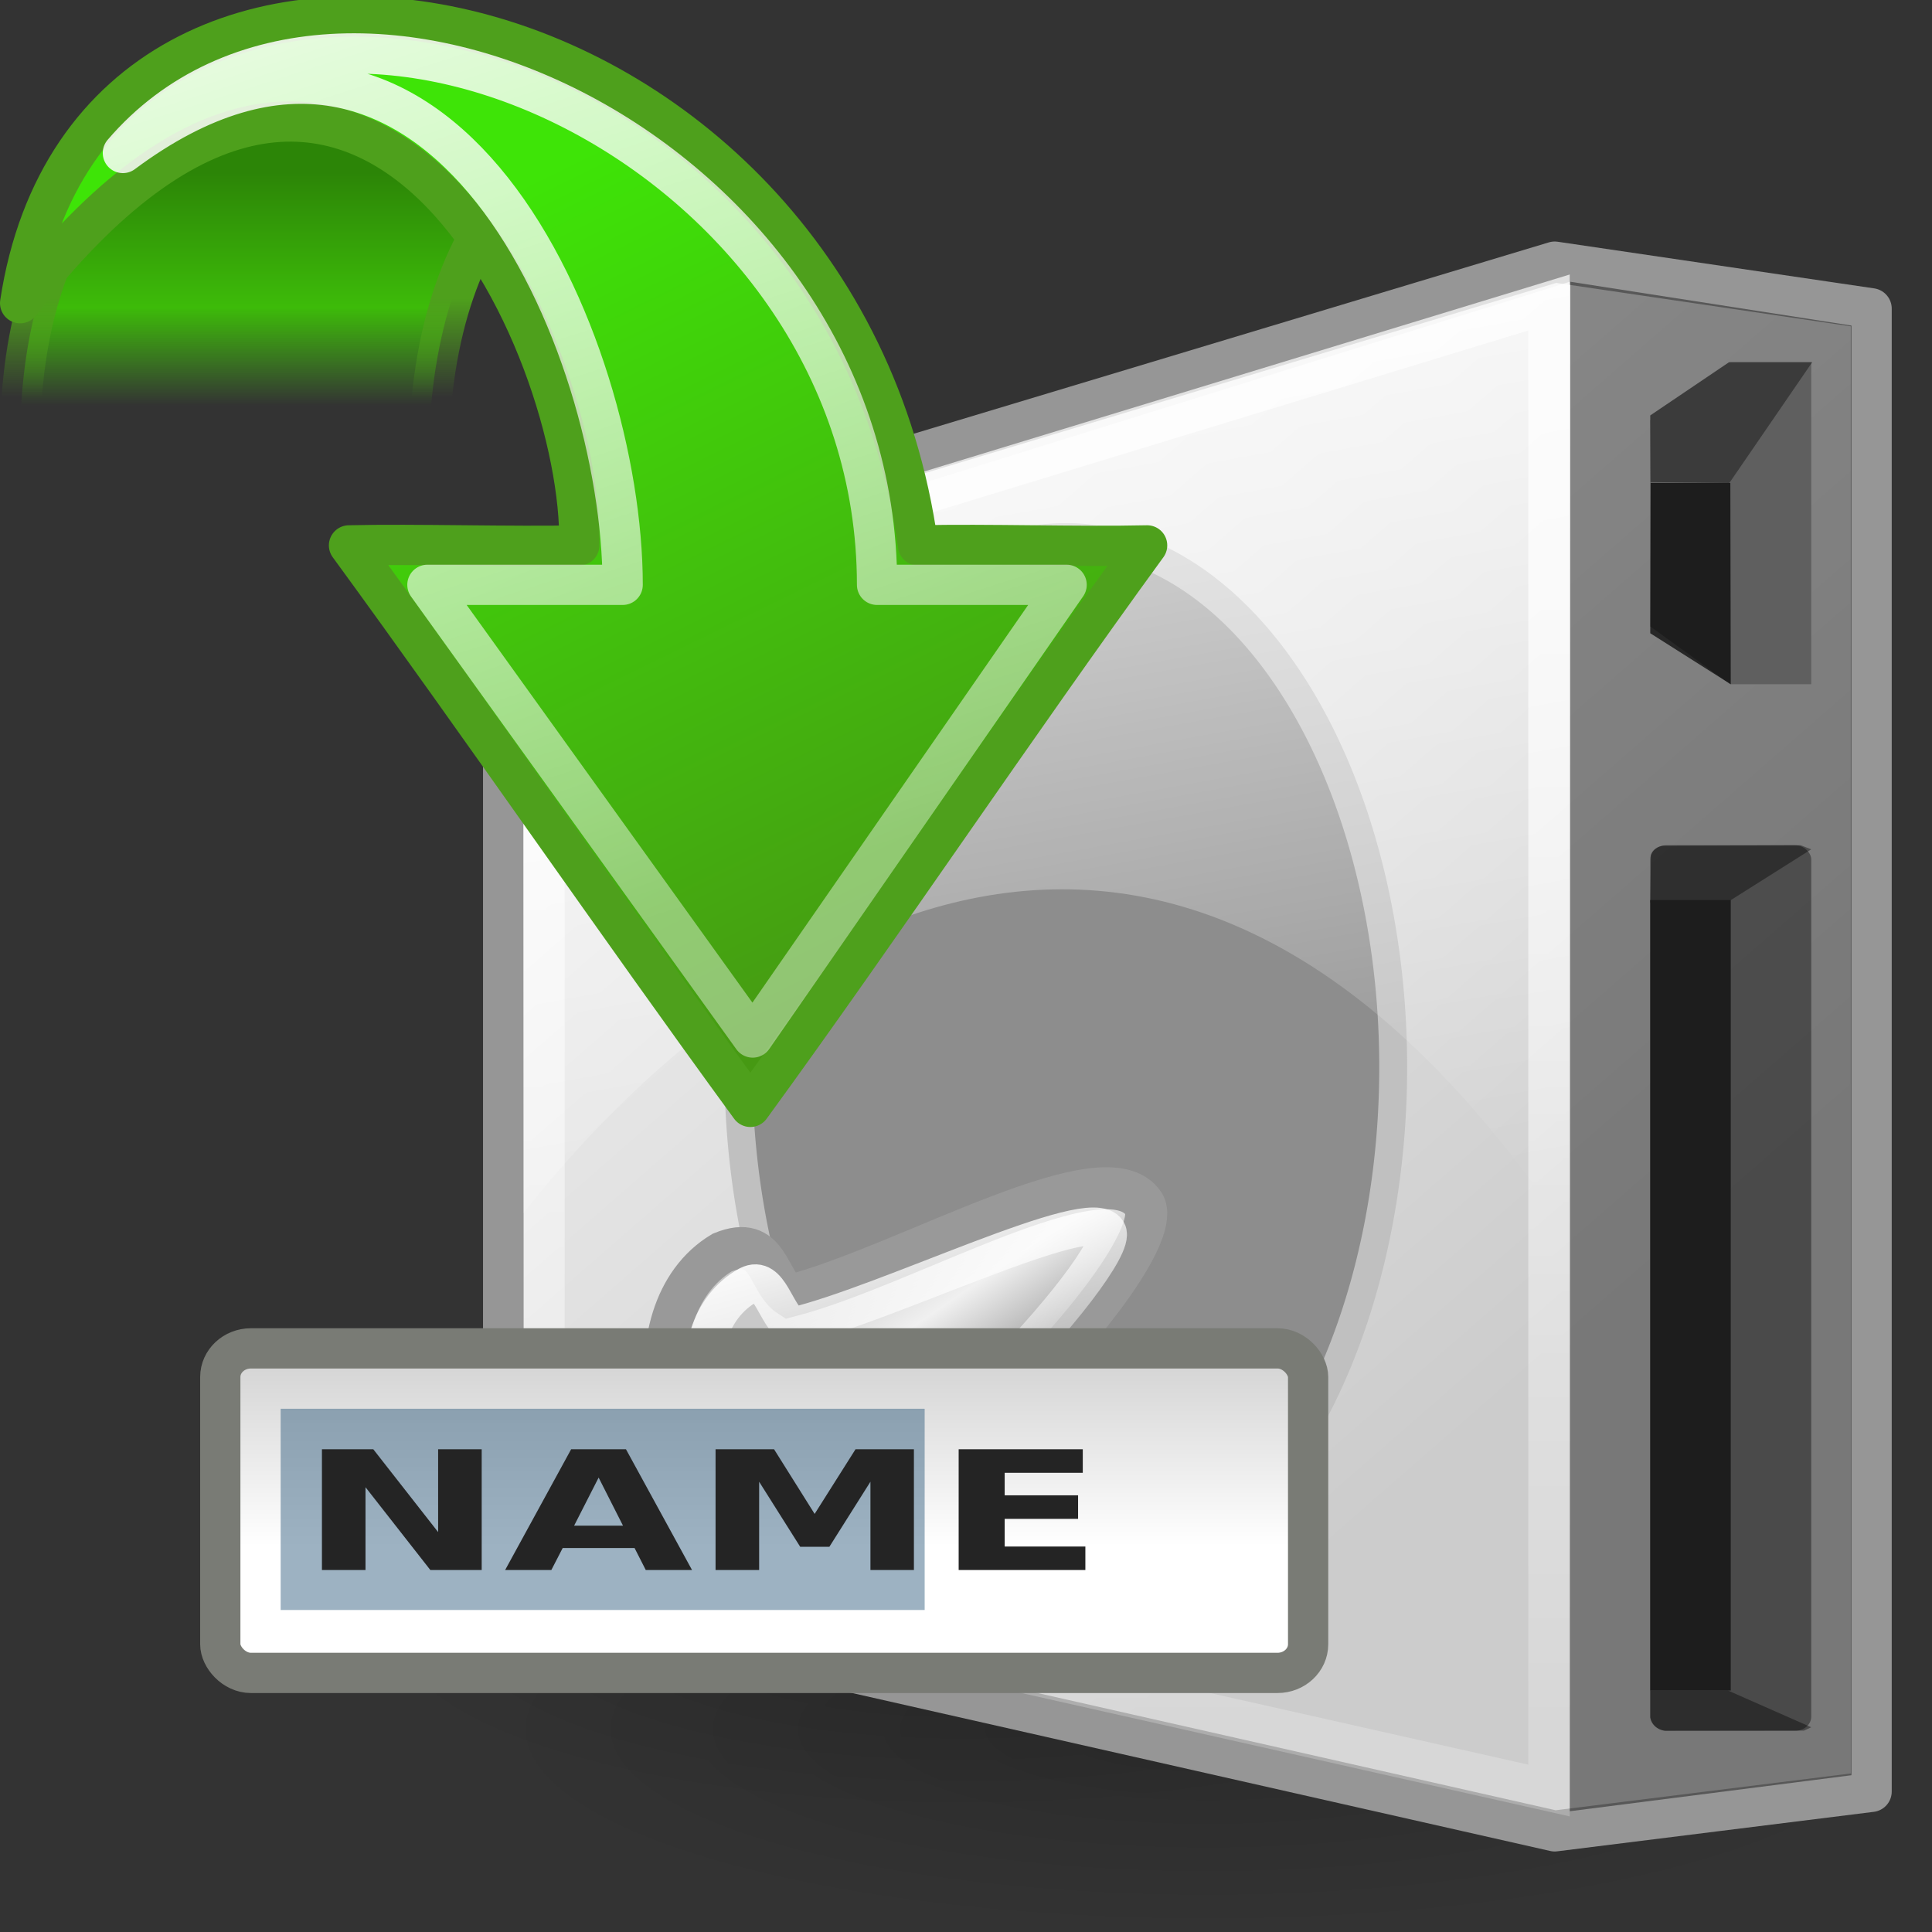 <?xml version="1.0" encoding="UTF-8" standalone="no"?>
<!-- Created with Inkscape (http://www.inkscape.org/) -->
<svg
   xmlns:dc="http://purl.org/dc/elements/1.1/"
   xmlns:cc="http://web.resource.org/cc/"
   xmlns:rdf="http://www.w3.org/1999/02/22-rdf-syntax-ns#"
   xmlns:svg="http://www.w3.org/2000/svg"
   xmlns="http://www.w3.org/2000/svg"
   xmlns:xlink="http://www.w3.org/1999/xlink"
   xmlns:sodipodi="http://inkscape.sourceforge.net/DTD/sodipodi-0.dtd"
   xmlns:inkscape="http://www.inkscape.org/namespaces/inkscape"
   width="48"
   height="48"
   id="svg2"
   sodipodi:version="0.32"
   inkscape:version="0.43+devel"
   sodipodi:docbase="/home/silvestre/Desktop/Neu/scalable/actions"
   sodipodi:docname="document-save-as.svg"
   version="1.0">
  <rect width="100%" height="100%" fill="#333333" stroke="none"/>
  <defs
     id="defs4">
    <linearGradient
       inkscape:collect="always"
       id="linearGradient4868">
      <stop
         style="stop-color:#d5d5d5;stop-opacity:1;"
         offset="0"
         id="stop4870" />
      <stop
         style="stop-color:white;stop-opacity:1"
         offset="1"
         id="stop4872" />
    </linearGradient>
    <linearGradient
       id="linearGradient4251">
      <stop
         id="stop4253"
         offset="0"
         style="stop-color:#efefef;stop-opacity:1" />
      <stop
         id="stop4255"
         offset="1"
         style="stop-color:#cccccc;stop-opacity:1" />
    </linearGradient>
    <linearGradient
       inkscape:collect="always"
       id="linearGradient4241">
      <stop
         style="stop-color:#ffffff;stop-opacity:1;"
         offset="0"
         id="stop4243" />
      <stop
         style="stop-color:#ffffff;stop-opacity:0;"
         offset="1"
         id="stop4245" />
    </linearGradient>
    <linearGradient
       inkscape:collect="always"
       id="linearGradient4231">
      <stop
         style="stop-color:#ffffff;stop-opacity:1;"
         offset="0"
         id="stop4233" />
      <stop
         style="stop-color:#ffffff;stop-opacity:0.294"
         offset="1"
         id="stop4235" />
    </linearGradient>
    <linearGradient
       id="linearGradient10903">
      <stop
         style="stop-color:#000000;stop-opacity:0.167;"
         offset="0"
         id="stop10905" />
      <stop
         style="stop-color:#000000;stop-opacity:0;"
         offset="1"
         id="stop10907" />
    </linearGradient>
    <linearGradient
       id="linearGradient4963">
      <stop
         style="stop-color:#ffffff;stop-opacity:0.823;"
         offset="0"
         id="stop4965" />
      <stop
         style="stop-color:#ffffff;stop-opacity:0;"
         offset="1"
         id="stop4967" />
    </linearGradient>
    <linearGradient
       id="linearGradient4953">
      <stop
         style="stop-color:#c9c9c9;stop-opacity:1;"
         offset="0"
         id="stop4955" />
      <stop
         id="stop4249"
         offset="0.5"
         style="stop-color:#f0f0f0;stop-opacity:1;" />
      <stop
         style="stop-color:#a8a8a8;stop-opacity:1;"
         offset="1"
         id="stop4957" />
    </linearGradient>
    <radialGradient
       inkscape:collect="always"
       xlink:href="#linearGradient10903"
       id="radialGradient10935"
       gradientUnits="userSpaceOnUse"
       gradientTransform="matrix(1,0,0,0.272,5.375905e-15,81.721)"
       cx="54.978"
       cy="112.267"
       fx="54.978"
       fy="112.267"
       r="50.028" />
    <radialGradient
       inkscape:collect="always"
       xlink:href="#linearGradient10903"
       id="radialGradient10937"
       gradientUnits="userSpaceOnUse"
       gradientTransform="matrix(1,0,0,0.272,-2.245599e-15,81.721)"
       cx="54.978"
       cy="112.267"
       fx="54.978"
       fy="112.267"
       r="50.028" />
    <linearGradient
       inkscape:collect="always"
       xlink:href="#linearGradient4963"
       id="linearGradient10983"
       gradientUnits="userSpaceOnUse"
       x1="42.745"
       y1="17.004"
       x2="52.664"
       y2="70.376"
       gradientTransform="matrix(0.496,0,0,0.483,-0.117,-2.12)" />
    <linearGradient
       inkscape:collect="always"
       xlink:href="#linearGradient4953"
       id="linearGradient10986"
       gradientUnits="userSpaceOnUse"
       x1="41.842"
       y1="70.064"
       x2="46.392"
       y2="77.228"
       gradientTransform="matrix(0.472,0,0,0.508,1.993,-4.538)" />
    <linearGradient
       inkscape:collect="always"
       xlink:href="#linearGradient4251"
       id="linearGradient10991"
       gradientUnits="userSpaceOnUse"
       x1="27.268"
       y1="40.856"
       x2="67.308"
       y2="85.727"
       gradientTransform="matrix(0.483,0,0,0.472,0.55,-1.733)" />
    <linearGradient
       inkscape:collect="always"
       xlink:href="#linearGradient4231"
       id="linearGradient4237"
       x1="9.5"
       y1="35"
       x2="9.5"
       y2="113.514"
       gradientUnits="userSpaceOnUse"
       gradientTransform="matrix(0.371,0,0,0.359,9.98,2.566)" />
    <linearGradient
       inkscape:collect="always"
       xlink:href="#linearGradient4241"
       id="linearGradient4247"
       x1="21.194"
       y1="77.51"
       x2="26.805"
       y2="98.452"
       gradientUnits="userSpaceOnUse"
       gradientTransform="matrix(0.326,0,0,0.338,12.386,4.311)" />
    <linearGradient
       id="linearGradient2201">
      <stop
         style="stop-color:#479214;stop-opacity:1"
         offset="0"
         id="stop2203" />
      <stop
         style="stop-color:#3ee407;stop-opacity:1"
         offset="1"
         id="stop2205" />
    </linearGradient>
    <linearGradient
       id="linearGradient5714"
       inkscape:collect="always">
      <stop
         id="stop5716"
         offset="0"
         style="stop-color:white;stop-opacity:0.914" />
      <stop
         id="stop5718"
         offset="1"
         style="stop-color:white;stop-opacity:0.408" />
    </linearGradient>
    <linearGradient
       id="linearGradient6549">
      <stop
         id="stop6551"
         offset="0"
         style="stop-color:#41c20c;stop-opacity:0;" />
      <stop
         style="stop-color:#3dbb09;stop-opacity:1;"
         offset="0.421"
         id="stop6557" />
      <stop
         id="stop6553"
         offset="1"
         style="stop-color:#2c8507;stop-opacity:1" />
    </linearGradient>
    <linearGradient
       id="linearGradient6559"
       inkscape:collect="always">
      <stop
         id="stop6561"
         offset="0"
         style="stop-color:#4ea01c;stop-opacity:1;" />
      <stop
         id="stop6563"
         offset="1"
         style="stop-color:#4ea01c;stop-opacity:0;" />
    </linearGradient>
    <linearGradient
       inkscape:collect="always"
       xlink:href="#linearGradient5714"
       id="linearGradient4018"
       gradientUnits="userSpaceOnUse"
       gradientTransform="matrix(0,0.757,-0.713,0,31.135,-5.621)"
       x1="3.449"
       y1="27.568"
       x2="36.619"
       y2="17.625" />
    <linearGradient
       inkscape:collect="always"
       xlink:href="#linearGradient2201"
       id="linearGradient4021"
       gradientUnits="userSpaceOnUse"
       gradientTransform="matrix(0,-0.471,-0.464,0,31.283,-17.107)"
       x1="-93.517"
       y1="19.254"
       x2="-47.05"
       y2="41.684" />
    <linearGradient
       inkscape:collect="always"
       xlink:href="#linearGradient6549"
       id="linearGradient4027"
       gradientUnits="userSpaceOnUse"
       gradientTransform="matrix(0.807,0,0,0.867,-6.152,-6.406)"
       x1="15.125"
       y1="19.011"
       x2="15.125"
       y2="12.332" />
    <linearGradient
       inkscape:collect="always"
       xlink:href="#linearGradient6559"
       id="linearGradient4029"
       gradientUnits="userSpaceOnUse"
       gradientTransform="matrix(0.778,0,0,0.729,-5.336,-5.151)"
       x1="21.744"
       y1="17.24"
       x2="21.744"
       y2="20.607" />
    <linearGradient
       inkscape:collect="always"
       xlink:href="#linearGradient4868"
       id="linearGradient6649"
       gradientUnits="userSpaceOnUse"
       gradientTransform="matrix(0.751,0,0,0.733,4.347,10.412)"
       x1="19.234"
       y1="32.078"
       x2="19.234"
       y2="38.216" />
  </defs>
  <sodipodi:namedview
     id="base"
     pagecolor="#ffffff"
     bordercolor="#666666"
     borderopacity="1.0"
     inkscape:pageopacity="0.0"
     inkscape:pageshadow="2"
     inkscape:zoom="1"
     inkscape:cx="18.545083"
     inkscape:cy="10.745637"
     inkscape:document-units="px"
     inkscape:current-layer="svg2"
     inkscape:window-width="823"
     inkscape:window-height="536"
     inkscape:window-x="29"
     inkscape:window-y="100"
     showguides="true"
     inkscape:guide-bbox="true"
     inkscape:showpageshadow="false"
     width="48px"
     height="48px"
     showgrid="false"
     showborder="false" />
  <g
     inkscape:label="Layer 1"
     inkscape:groupmode="layer"
     id="layer1">
    <path
       sodipodi:type="arc"
       style="opacity:1;color:black;fill:url(#radialGradient10935);fill-opacity:1;fill-rule:evenodd;stroke:none;stroke-width:0.5;stroke-linecap:round;stroke-linejoin:round;marker:none;marker-start:none;marker-mid:none;marker-end:none;stroke-miterlimit:4;stroke-dasharray:none;stroke-dashoffset:0;stroke-opacity:1;visibility:visible;display:inline;overflow:visible"
       id="path10911"
       sodipodi:cx="54.977551"
       sodipodi:cy="112.26688"
       sodipodi:rx="50.027805"
       sodipodi:ry="13.611806"
       d="M 105.005 112.267 A 50.028 13.612 0 1 1  4.95,112.267 A 50.028 13.612 0 1 1  105.005 112.267 z"
       transform="matrix(0.298,0,0,0.331,7.526,3.385)" />
    <path
       sodipodi:type="arc"
       style="opacity:1;color:black;fill:url(#radialGradient10937);fill-opacity:1;fill-rule:evenodd;stroke:none;stroke-width:0.5;stroke-linecap:round;stroke-linejoin:round;marker:none;marker-start:none;marker-mid:none;marker-end:none;stroke-miterlimit:4;stroke-dasharray:none;stroke-dashoffset:0;stroke-opacity:1;visibility:visible;display:inline;overflow:visible"
       id="path10901"
       sodipodi:cx="54.977551"
       sodipodi:cy="112.26688"
       sodipodi:rx="50.027805"
       sodipodi:ry="13.611806"
       d="M 105.005 112.267 A 50.028 13.612 0 1 1  4.95,112.267 A 50.028 13.612 0 1 1  105.005 112.267 z"
       transform="matrix(0.36,0,0,0.367,10.219,1.761)" />
    <path
       style="fill:url(#linearGradient10991);fill-opacity:1;fill-rule:evenodd;stroke:#969696;stroke-width:1.017;stroke-linecap:round;stroke-linejoin:round;stroke-miterlimit:4;stroke-dasharray:none;stroke-opacity:1"
       d="M 12.509,14.378 L 38.626,6.509 L 46.491,7.668 L 46.491,44.51 L 38.626,45.491 L 12.509,39.581 L 12.509,14.378 z "
       id="path1306"
       sodipodi:nodetypes="ccccccc" />
    <path
       style="fill:black;fill-opacity:0.412;fill-rule:evenodd;stroke:none;stroke-width:0.25pt;stroke-linecap:butt;stroke-linejoin:miter;stroke-opacity:1"
       d="M 39.014,7 L 39,45 L 46,44.105 L 46,8.088 L 39.014,7 z "
       id="path2761"
       sodipodi:nodetypes="ccccc" />
    <path
       sodipodi:type="arc"
       style="opacity:1;color:black;fill:#8d8d8d;fill-opacity:1;fill-rule:evenodd;stroke:silver;stroke-width:1.589;stroke-linecap:round;stroke-linejoin:round;marker:none;marker-start:none;marker-mid:none;marker-end:none;stroke-miterlimit:4;stroke-dasharray:none;stroke-dashoffset:0;stroke-opacity:1;visibility:visible;display:inline;overflow:visible"
       id="path4223"
       sodipodi:cx="48.17712"
       sodipodi:cy="57.623615"
       sodipodi:rx="18.656826"
       sodipodi:ry="28.339483"
       d="M 66.834 57.624 A 18.657 28.339 0 1 1  29.52,57.624 A 18.657 28.339 0 1 1  66.834 57.624 z"
       transform="matrix(0.436,0,0,0.464,5.474,-0.223)" />
    <path
       style="fill:url(#linearGradient10986);fill-opacity:1;fill-rule:evenodd;stroke:#999;stroke-width:1.044;stroke-linecap:butt;stroke-linejoin:miter;stroke-miterlimit:4;stroke-dasharray:none;stroke-opacity:1"
       d="M 17.941,31.12 C 15.506,32.581 16.445,37.503 18.945,38.444 C 21.689,39.097 29.186,31.24 28.424,29.919 C 27.494,28.459 22.55,31.44 19.614,32.201 C 19.056,31.84 19.112,30.64 17.941,31.12 z "
       id="path4225"
       sodipodi:nodetypes="ccccc" />
    <path
       style="fill:url(#linearGradient10983);fill-opacity:1;fill-rule:evenodd;stroke:none;stroke-width:0.25pt;stroke-linecap:butt;stroke-linejoin:miter;stroke-opacity:1"
       d="M 13,15.094 L 13,30.142 C 17.333,24.632 28.459,14.904 39,30.712 L 39,7 L 13,15.094 z "
       id="path4961"
       sodipodi:nodetypes="ccccc" />
    <path
       style="fill:#5f5f5f;fill-opacity:1;fill-rule:evenodd;stroke:none;stroke-width:0.235;stroke-linecap:round;stroke-linejoin:round;stroke-miterlimit:4;stroke-dasharray:none;stroke-opacity:1"
       d="M 42.987,9 L 41,10.438 L 41,12.835 L 41,13.165 L 41,15.562 L 42.987,17 L 45,17 L 45,13.165 L 45,12.835 L 45,9 L 42.987,9 z "
       id="path4975"
       sodipodi:nodetypes="ccccccccccc" />
    <path
       style="fill:black;fill-opacity:0.696;fill-rule:evenodd;stroke:none;stroke-width:0.25pt;stroke-linecap:butt;stroke-linejoin:miter;stroke-opacity:1"
       d="M 42.99,12 L 41.01,12 L 41,15.733 L 43,17 L 42.99,12 z "
       id="path6437"
       sodipodi:nodetypes="ccccc" />
    <rect
       style="opacity:1;color:black;fill:black;fill-opacity:0.38;fill-rule:evenodd;stroke:none;stroke-width:0.273;stroke-linecap:round;stroke-linejoin:round;marker:none;marker-start:none;marker-mid:none;marker-end:none;stroke-miterlimit:4;stroke-dasharray:none;stroke-dashoffset:0;stroke-opacity:1;visibility:visible;display:inline;overflow:visible"
       id="rect7170"
       width="4"
       height="22"
       x="41"
       y="21"
       rx="0.394"
       ry="0.351" />
    <path
       style="fill:black;fill-opacity:0.388;fill-rule:evenodd;stroke:none;stroke-width:0.25pt;stroke-linecap:butt;stroke-linejoin:miter;stroke-opacity:1"
       d="M 42.903,22.425 L 45,21.101 L 44.738,21 L 41.363,21.013 C 41.274,21.01 41.078,21.053 41.017,21.241 L 41,22.425 L 42.903,22.425 z "
       id="path9405"
       sodipodi:nodetypes="ccccccc" />
    <path
       style="fill:black;fill-opacity:0.388;fill-rule:evenodd;stroke:none;stroke-width:0.25pt;stroke-linecap:butt;stroke-linejoin:miter;stroke-opacity:1"
       d="M 42.93,42 L 45,42.913 L 44.822,42.996 L 41.361,43 C 41.268,42.985 41.052,42.928 41,42.668 L 41,42 L 42.93,42 z "
       id="path9409"
       sodipodi:nodetypes="ccccccc" />
    <path
       style="fill:#3b3b3b;fill-opacity:1;fill-rule:evenodd;stroke:none;stroke-width:0.25pt;stroke-linecap:butt;stroke-linejoin:miter;stroke-opacity:1"
       d="M 42.965,12 L 45.023,9 L 42.956,9 L 41,10.321 L 41.008,11.977 L 42.965,12 z "
       id="path9411"
       sodipodi:nodetypes="cccccc" />
    <rect
       style="opacity:1;color:black;fill:#1d1d1d;fill-opacity:1;fill-rule:evenodd;stroke:none;stroke-width:0.5;stroke-linecap:round;stroke-linejoin:round;marker:none;marker-start:none;marker-mid:none;marker-end:none;stroke-miterlimit:4;stroke-dasharray:none;stroke-dashoffset:0;stroke-opacity:1;visibility:visible;display:inline;overflow:visible"
       id="rect9415"
       width="2"
       height="19.638"
       x="41"
       y="22.362" />
    <path
       style="fill:none;fill-opacity:1;fill-rule:evenodd;stroke:url(#linearGradient4237);stroke-width:1.029;stroke-linecap:butt;stroke-linejoin:miter;stroke-miterlimit:4;stroke-dasharray:none;stroke-opacity:0.712"
       d="M 13.515,38.865 L 13.515,15.134 L 38.485,7.515 L 38.485,44.485 L 13.515,38.865 z "
       id="path3356" />
    <path
       style="fill:none;fill-opacity:1;fill-rule:evenodd;stroke:url(#linearGradient4247);stroke-width:0.936;stroke-linecap:butt;stroke-linejoin:miter;stroke-miterlimit:4;stroke-dasharray:none;stroke-opacity:1"
       d="M 18.592,31.927 C 16.614,33.029 17.458,36.786 19.489,37.495 C 21.823,38.091 27.89,31.256 27.515,30.598 C 27.113,29.875 22.092,32.38 19.706,32.954 C 19.253,32.682 19.135,31.649 18.592,31.927 z "
       id="path4239"
       sodipodi:nodetypes="ccccc" />
    <path
       style="fill:url(#linearGradient4027);fill-opacity:1;fill-rule:evenodd;stroke:url(#linearGradient4029);stroke-width:1px;stroke-linecap:butt;stroke-linejoin:miter;stroke-opacity:1"
       d="M 0.508,11.5 L 10.65,11.5 C 10.65,4.701 14.541,2.473 16.5,3.637 C 12.208,0.321 0.155,-0.514 0.508,11.5 z "
       id="path5674"
       sodipodi:nodetypes="cccc" />
    <path
       style="fill:url(#linearGradient4021);fill-opacity:1;fill-rule:evenodd;stroke:#4ea01c;stroke-width:1;stroke-linecap:round;stroke-linejoin:round;stroke-miterlimit:4;stroke-dasharray:none;stroke-opacity:1"
       d="M 18.643,27.5 C 21.929,22.988 25.214,18.061 28.5,13.55 C 26.761,13.589 24.548,13.51 22.809,13.55 C 20.837,-0.652 2.309,-4.38 0.5,7.532 C 9.072,-3.545 14.508,8.646 14.392,13.55 C 12.769,13.589 10.294,13.51 8.671,13.55 C 11.995,18.101 15.319,22.949 18.643,27.5 z "
       id="path1381"
       sodipodi:nodetypes="ccccccc" />
    <path
       style="fill:none;fill-opacity:1;fill-rule:evenodd;stroke:url(#linearGradient4018);stroke-width:1;stroke-linecap:round;stroke-linejoin:round;stroke-miterlimit:4;stroke-dasharray:none;stroke-opacity:1"
       d="M 18.701,25.777 L 26.5,14.53 L 21.79,14.53 C 21.79,3.872 8.393,-2.445 3.053,3.801 C 10.971,-2.099 15.47,8.591 15.47,14.53 L 10.619,14.53 L 18.701,25.777 z "
       id="path4839"
       sodipodi:nodetypes="ccccccc" />
    <rect
       style="opacity:1;fill:url(#linearGradient6649);fill-opacity:1;stroke:#797b75;stroke-width:1;stroke-linecap:round;stroke-linejoin:round;stroke-miterlimit:4;stroke-dasharray:none;stroke-dashoffset:0;stroke-opacity:1"
       id="rect3985"
       width="27.027"
       height="8.063"
       x="5.473"
       y="33.5"
       rx="0.761"
       ry="0.712" />
  </g>
  <rect
     style="opacity:1;fill:#255378;fill-opacity:0.446;stroke:none;stroke-width:1;stroke-linecap:round;stroke-linejoin:round;stroke-miterlimit:4;stroke-dasharray:none;stroke-dashoffset:0;stroke-opacity:1"
     id="rect6647"
     width="16"
     height="5"
     x="6.973"
     y="35" />
  <path
     transform="scale(1.215,0.823)"
     style="font-size:5.001px;font-style:normal;font-variant:normal;font-weight:bold;font-stretch:normal;text-align:start;line-height:125%;writing-mode:lr-tb;text-anchor:start;fill:#242424;fill-opacity:1;stroke:none;stroke-width:1px;stroke-linecap:butt;stroke-linejoin:miter;stroke-opacity:1;font-family:Bitstream Vera Sans"
     d="M 6.583,43.75 L 7.633,43.75 L 8.959,46.251 L 8.959,43.75 L 9.85,43.75 L 9.85,47.396 L 8.8,47.396 L 7.474,44.896 L 7.474,47.396 L 6.583,47.396 L 6.583,43.75 M 12.976,46.732 L 11.506,46.732 L 11.274,47.396 L 10.329,47.396 L 11.679,43.75 L 12.8,43.75 L 14.151,47.396 L 13.205,47.396 L 12.976,46.732 M 11.74,46.056 L 12.739,46.056 L 12.241,44.605 L 11.74,46.056 M 14.632,43.75 L 15.828,43.75 L 16.658,45.702 L 17.494,43.75 L 18.688,43.75 L 18.688,47.396 L 17.799,47.396 L 17.799,44.73 L 16.959,46.695 L 16.363,46.695 L 15.523,44.73 L 15.523,47.396 L 14.632,47.396 L 14.632,43.75 M 19.603,43.75 L 22.141,43.75 L 22.141,44.461 L 20.544,44.461 L 20.544,45.14 L 22.045,45.14 L 22.045,45.851 L 20.544,45.851 L 20.544,46.686 L 22.194,46.686 L 22.194,47.396 L 19.603,47.396 L 19.603,43.75"
     id="text5770" />
</svg>
